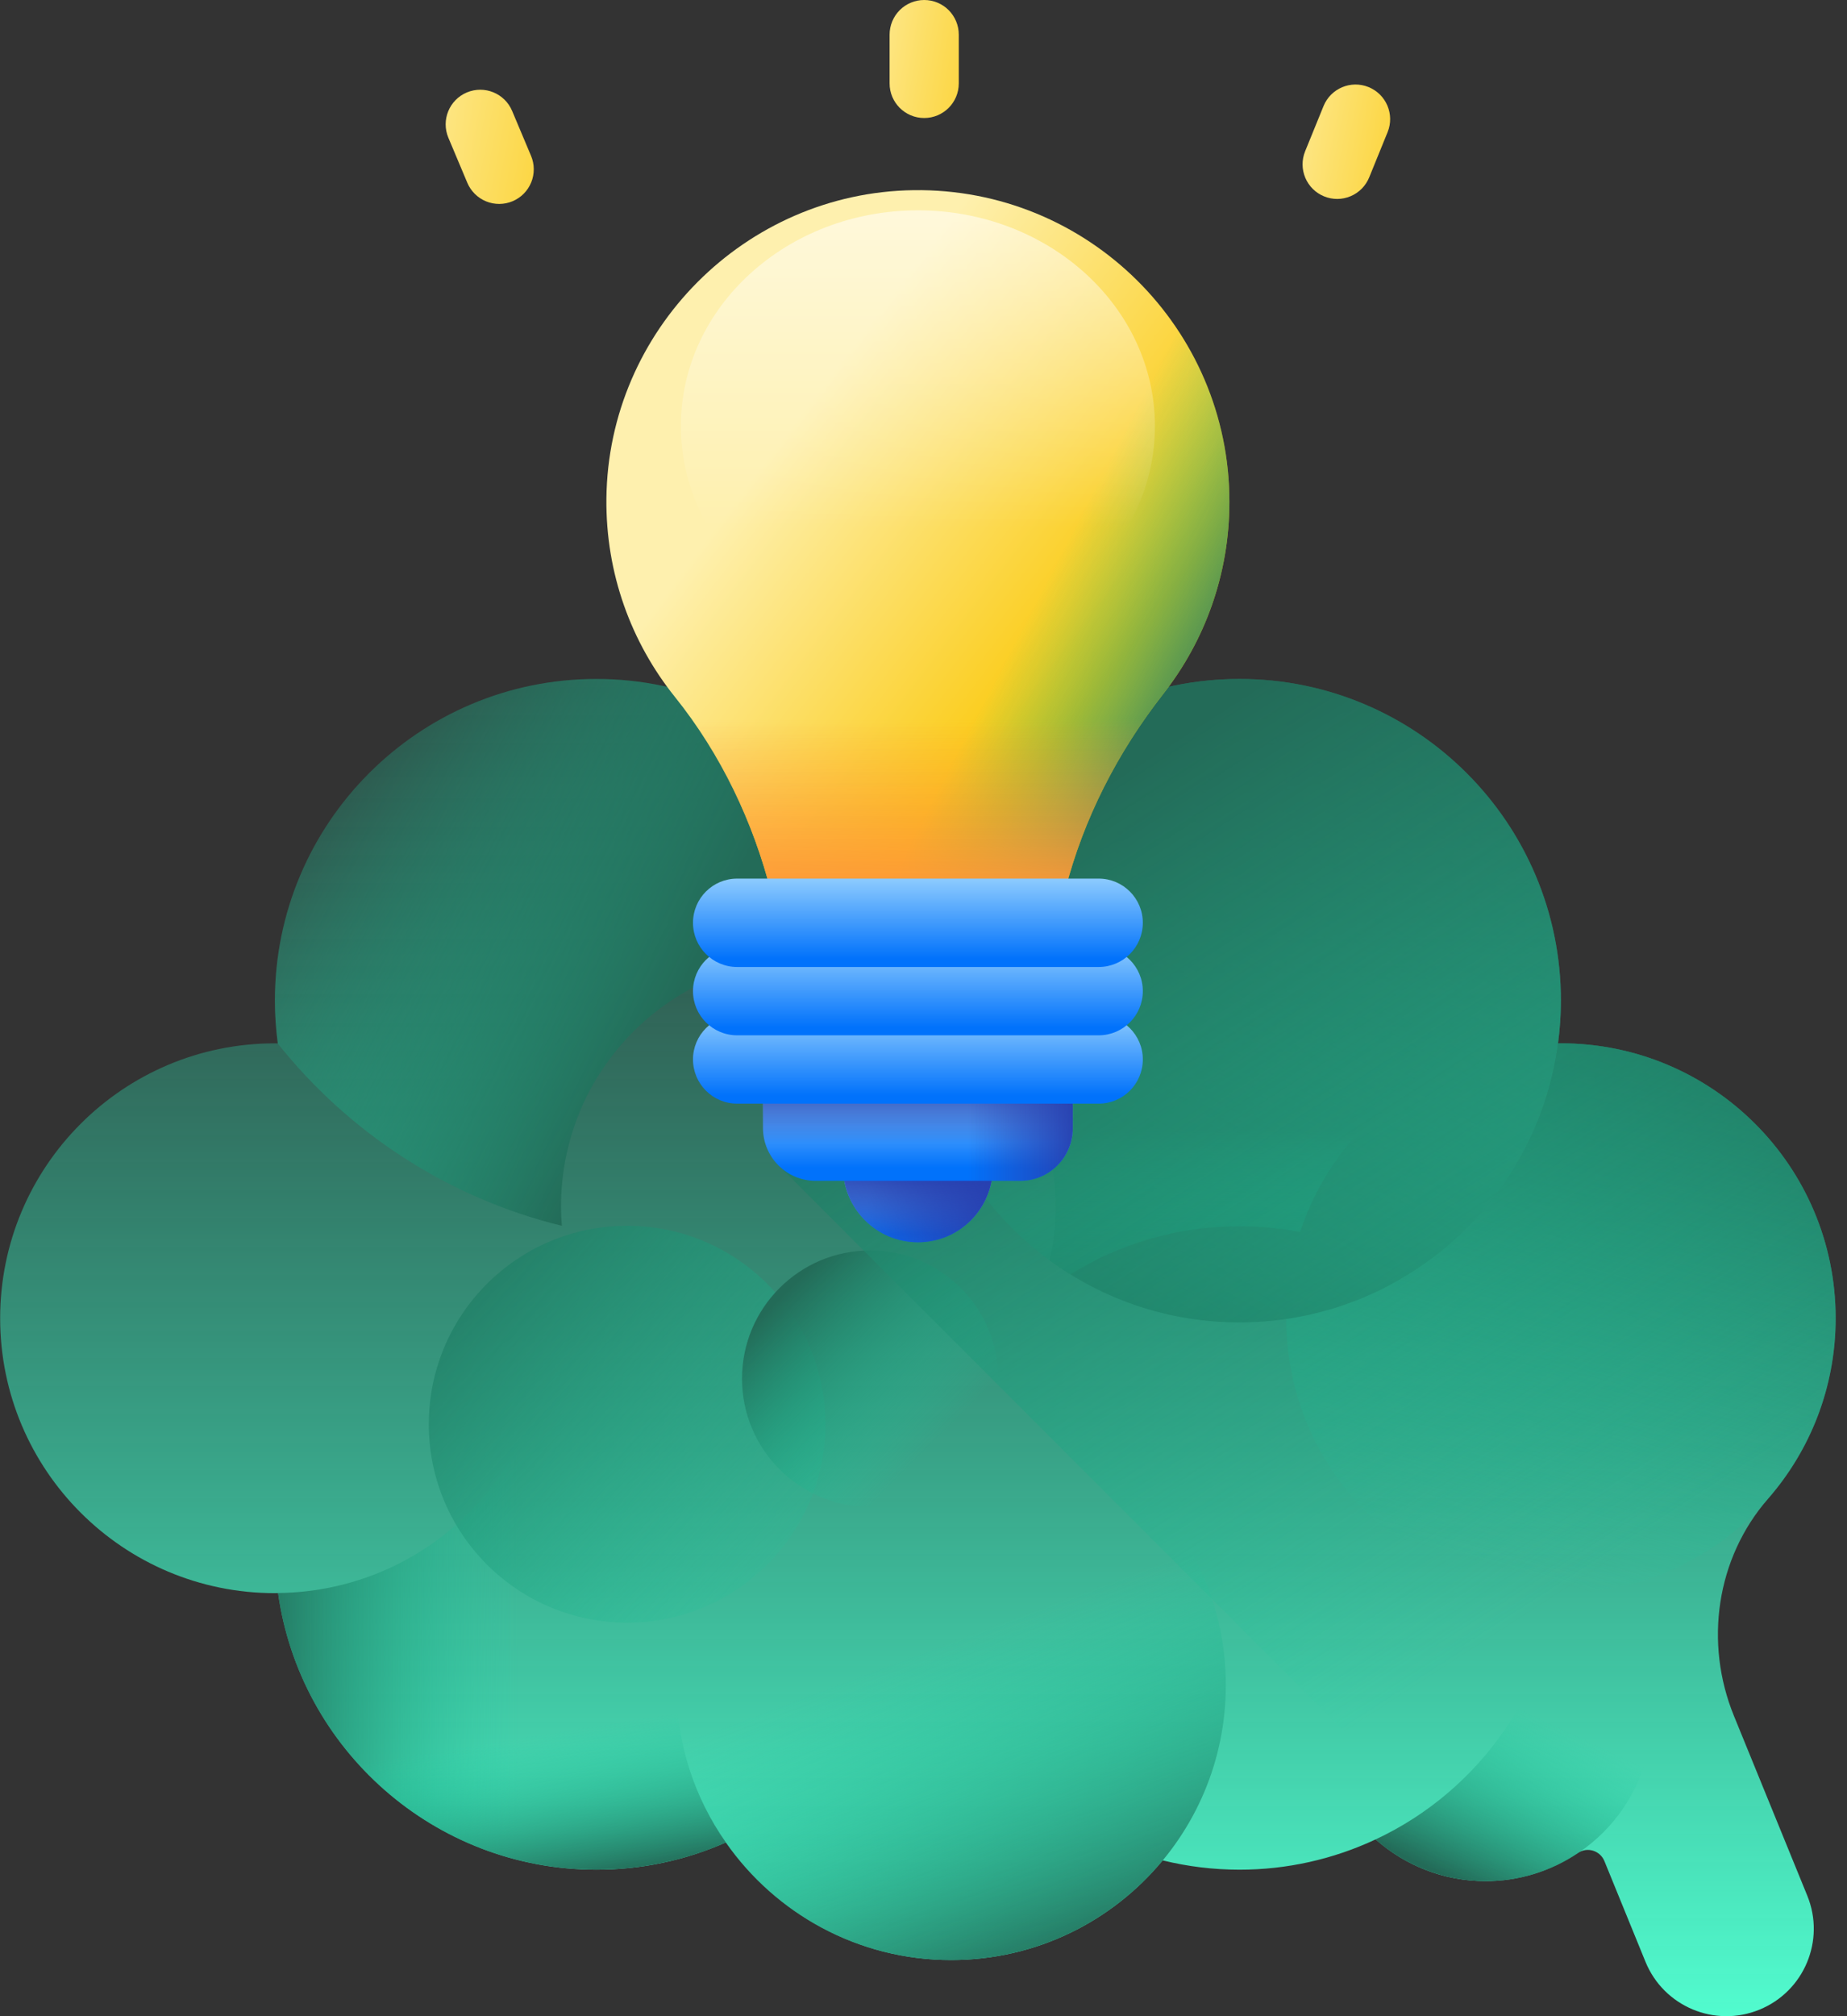 <svg width="110" height="120" viewBox="0 0 110 120" fill="none" xmlns="http://www.w3.org/2000/svg">
<rect x="0" y="0" width="110" height="120" fill="#333333" stroke="none"/>
<path d="M107.635 112.828L103.265 102.123C101.489 97.771 102.212 92.742 105.301 89.2C107.806 86.327 109.324 82.571 109.324 78.459C109.324 69.423 101.998 62.097 92.962 62.097C92.904 62.097 92.846 62.101 92.788 62.102C92.899 61.269 92.962 60.421 92.962 59.557C92.962 48.983 84.389 40.41 73.814 40.41C72.24 40.41 70.711 40.604 69.247 40.962C66.246 37.34 61.714 35.033 56.643 35.033C51.09 35.033 46.187 37.801 43.229 42.031C40.8 40.96 38.174 40.408 35.519 40.41C24.944 40.41 16.371 48.983 16.371 59.557C16.371 60.421 16.434 61.269 16.544 62.102C16.486 62.101 16.429 62.097 16.371 62.097C7.335 62.097 0.009 69.423 0.009 78.459C0.009 87.495 7.335 94.821 16.371 94.821C16.435 94.821 16.498 94.817 16.562 94.816C17.868 104.12 25.855 111.28 35.519 111.28C38.174 111.282 40.8 110.73 43.229 109.659C46.187 113.888 51.09 116.657 56.643 116.657C61.714 116.657 66.246 114.349 69.247 110.727C70.742 111.094 72.275 111.279 73.814 111.28C76.618 111.282 79.388 110.667 81.927 109.477C83.674 111.018 85.963 111.961 88.477 111.961C90.439 111.963 92.358 111.378 93.985 110.28C94.541 109.907 95.299 110.148 95.552 110.768L97.998 116.76C99.085 119.422 102.122 120.698 104.783 119.612C107.445 118.526 108.721 115.489 107.635 112.828Z" fill="url(#paint0_linear_15103_8950)"/>
<path d="M92.959 59.558C92.959 70.132 84.39 78.707 73.816 78.707C69.587 78.707 65.679 77.337 62.511 75.012C62.747 73.979 62.865 72.912 62.865 71.811C62.865 66.027 59.535 61.024 54.689 58.614C55.177 48.478 63.556 40.409 73.816 40.409C84.39 40.409 92.959 48.984 92.959 59.558Z" fill="url(#paint1_linear_15103_8950)"/>
<path d="M92.959 59.558C92.959 60.423 92.903 61.271 92.791 62.102C85.62 62.169 79.56 66.853 77.426 73.328C76.236 73.099 75.027 72.984 73.816 72.985C70.121 72.985 66.673 74.029 63.747 75.849C58.294 72.474 54.666 66.437 54.666 59.558C54.666 48.984 63.242 40.409 73.816 40.409C84.39 40.409 92.959 48.984 92.959 59.558Z" fill="url(#paint2_linear_15103_8950)"/>
<path d="M98.389 102.046C98.389 107.521 93.953 111.963 88.478 111.963C85.968 111.963 83.671 111.025 81.919 109.481C88.141 106.578 92.538 100.417 92.931 93.19C96.171 94.818 98.389 98.171 98.389 102.046Z" fill="url(#paint3_linear_15103_8950)"/>
<path d="M56.643 116.657C65.679 116.657 73.005 109.332 73.005 100.295C73.005 91.259 65.679 83.934 56.643 83.934C47.607 83.934 40.281 91.259 40.281 100.295C40.281 109.332 47.607 116.657 56.643 116.657Z" fill="url(#paint4_linear_15103_8950)"/>
<path d="M54.667 92.134C54.667 102.708 46.092 111.278 35.517 111.278C25.853 111.278 17.862 104.118 16.559 94.813C25.51 94.718 32.732 87.434 32.732 78.46C32.732 76.669 32.446 74.939 31.906 73.328C33.096 73.099 34.306 72.985 35.517 72.985C46.092 72.985 54.667 81.56 54.667 92.134Z" fill="url(#paint5_linear_15103_8950)"/>
<path d="M40.28 100.294C40.28 103.775 41.369 107.01 43.233 109.66C40.875 110.699 38.264 111.278 35.517 111.278C24.944 111.278 16.374 102.708 16.374 92.134C16.374 81.56 24.944 72.985 35.517 72.985C43.318 72.985 50.028 77.651 53.016 84.345C45.727 85.991 40.28 92.505 40.28 100.294Z" fill="url(#paint6_linear_15103_8950)"/>
<path d="M109.324 78.46C109.324 87.495 102.001 94.818 92.96 94.818C83.941 94.818 76.624 87.518 76.602 78.505C85.025 77.275 91.668 70.559 92.791 62.102C92.847 62.096 92.903 62.096 92.96 62.096C102.001 62.096 109.324 69.425 109.324 78.46Z" fill="url(#paint7_linear_15103_8950)"/>
<path d="M73.007 51.393C73.007 60.428 65.679 67.757 56.643 67.757C55.423 67.758 54.206 67.621 53.016 67.347C54.077 64.972 54.667 62.332 54.667 59.558C54.667 51.73 49.967 44.997 43.233 42.026C46.187 37.798 51.095 35.035 56.643 35.035C65.679 35.035 73.007 42.358 73.007 51.393Z" fill="url(#paint8_linear_15103_8950)"/>
<path d="M69.239 40.959C61.17 42.936 55.105 50.04 54.689 58.62C52.656 57.606 50.414 57.079 48.141 57.082C40.004 57.082 33.412 63.674 33.412 71.811C33.412 72.199 33.429 72.581 33.462 72.957C26.673 71.3 20.76 67.403 16.537 62.102H16.543C16.432 61.259 16.376 60.409 16.374 59.558C16.374 48.984 24.944 40.409 35.517 40.409C38.172 40.408 40.799 40.96 43.228 42.032C46.187 37.803 51.09 35.035 56.643 35.035C61.714 35.035 66.24 37.343 69.239 40.959Z" fill="url(#paint9_linear_15103_8950)"/>
<path d="M37.347 96.576C43.87 96.576 49.157 91.289 49.157 84.766C49.157 78.244 43.87 72.957 37.347 72.957C30.825 72.957 25.538 78.244 25.538 84.766C25.538 91.289 30.825 96.576 37.347 96.576Z" fill="url(#paint10_linear_15103_8950)"/>
<path d="M51.823 89.688C56.038 89.688 59.455 86.271 59.455 82.056C59.455 77.841 56.038 74.425 51.823 74.425C47.609 74.425 44.192 77.841 44.192 82.056C44.192 86.271 47.609 89.688 51.823 89.688Z" fill="url(#paint11_linear_15103_8950)"/>
<path d="M107.635 112.828L103.265 102.123C101.489 97.771 102.212 92.742 105.301 89.2C107.806 86.327 109.324 82.571 109.324 78.459C109.324 69.423 101.998 62.097 92.962 62.097C92.904 62.097 92.847 62.101 92.789 62.102C92.899 61.269 92.962 60.421 92.962 59.557C92.962 48.983 84.389 40.41 73.814 40.41C72.24 40.41 70.711 40.604 69.247 40.962C66.246 37.34 61.714 35.033 56.643 35.033C52.805 35.033 49.279 36.356 46.489 38.569V69.481L67.721 90.712L88.953 111.944C90.751 111.861 92.492 111.286 93.985 110.281C94.541 109.908 95.299 110.149 95.553 110.769L97.999 116.761C99.085 119.422 102.123 120.699 104.784 119.613C107.445 118.526 108.721 115.489 107.635 112.828Z" fill="url(#paint12_linear_15103_8950)"/>
<path d="M54.667 73.937C57.128 73.937 59.123 71.942 59.123 69.481C59.123 67.019 57.128 65.024 54.667 65.024C52.206 65.024 50.21 67.019 50.21 69.481C50.21 71.942 52.206 73.937 54.667 73.937Z" fill="url(#paint13_linear_15103_8950)"/>
<path d="M54.667 73.937C57.128 73.937 59.123 71.942 59.123 69.481C59.123 67.019 57.128 65.024 54.667 65.024C52.206 65.024 50.21 67.019 50.21 69.481C50.21 71.942 52.206 73.937 54.667 73.937Z" fill="url(#paint14_linear_15103_8950)"/>
<path d="M54.667 73.937C57.128 73.937 59.123 71.942 59.123 69.481C59.123 67.019 57.128 65.024 54.667 65.024C52.206 65.024 50.21 67.019 50.21 69.481C50.21 71.942 52.206 73.937 54.667 73.937Z" fill="url(#paint15_linear_15103_8950)"/>
<path d="M60.755 70.281H48.579C46.846 70.281 45.442 68.876 45.442 67.144V63.187H63.892V67.144C63.892 68.877 62.487 70.281 60.755 70.281Z" fill="url(#paint16_linear_15103_8950)"/>
<path d="M60.755 70.281H48.579C46.846 70.281 45.442 68.876 45.442 67.144V63.187H63.892V67.144C63.892 68.877 62.487 70.281 60.755 70.281Z" fill="url(#paint17_linear_15103_8950)"/>
<path d="M63.891 63.188V67.145C63.891 68.878 62.487 70.282 60.754 70.282H54.666V63.188H63.891Z" fill="url(#paint18_linear_15103_8950)"/>
<path d="M73.219 29.87C73.219 19.536 64.77 11.175 54.402 11.319C44.383 11.459 36.218 19.655 36.115 29.674C36.069 34.142 37.602 38.249 40.19 41.473C42.938 44.896 44.854 48.91 45.941 53.162L46.077 53.695H63.256L63.434 52.998C64.527 48.723 66.567 44.767 69.286 41.292C71.75 38.144 73.219 34.179 73.219 29.87Z" fill="url(#paint19_linear_15103_8950)"/>
<path d="M54.403 11.319C52.989 11.34 51.582 11.524 50.21 11.867V53.695H63.256L63.434 52.998C64.528 48.723 66.567 44.767 69.287 41.292C71.751 38.144 73.219 34.178 73.219 29.87C73.219 19.536 64.77 11.175 54.403 11.319Z" fill="url(#paint20_linear_15103_8950)"/>
<path d="M54.666 38.202C62.462 38.202 68.782 32.453 68.782 25.361C68.782 18.269 62.462 12.519 54.666 12.519C46.871 12.519 40.551 18.269 40.551 25.361C40.551 32.453 46.871 38.202 54.666 38.202Z" fill="url(#paint21_linear_15103_8950)"/>
<path d="M36.115 29.674C36.069 34.142 37.602 38.249 40.19 41.474C42.938 44.896 44.854 48.91 45.941 53.162L46.077 53.695H63.256L63.434 52.998C64.527 48.723 66.567 44.767 69.286 41.292C71.75 38.144 73.219 34.178 73.219 29.87C73.218 29.61 73.211 29.349 73.199 29.089H36.136C36.127 29.284 36.117 29.478 36.115 29.674Z" fill="url(#paint22_linear_15103_8950)"/>
<path d="M65.431 65.687H43.903C42.45 65.687 41.272 64.509 41.272 63.056C41.272 61.603 42.45 60.425 43.903 60.425H65.431C66.884 60.425 68.062 61.603 68.062 63.056C68.062 64.509 66.884 65.687 65.431 65.687Z" fill="url(#paint23_linear_15103_8950)"/>
<path d="M65.431 61.621H43.903C42.45 61.621 41.272 60.443 41.272 58.99C41.272 57.537 42.45 56.359 43.903 56.359H65.431C66.884 56.359 68.062 57.537 68.062 58.99C68.062 60.443 66.884 61.621 65.431 61.621Z" fill="url(#paint24_linear_15103_8950)"/>
<path d="M65.431 57.554H43.903C42.45 57.554 41.272 56.377 41.272 54.923C41.272 53.47 42.45 52.292 43.903 52.292H65.431C66.884 52.292 68.062 53.47 68.062 54.923C68.062 56.377 66.884 57.554 65.431 57.554Z" fill="url(#paint25_linear_15103_8950)"/>
<path d="M55.041 1.33377e-08C54.771 -3.07715e-05 54.503 0.053 54.253 0.157C54.003 0.26 53.776 0.412 53.585 0.603C53.393 0.795 53.242 1.022 53.138 1.272C53.035 1.522 52.981 1.789 52.981 2.06V4.965C52.981 6.102 53.904 7.024 55.041 7.024C56.179 7.024 57.101 6.102 57.101 4.965V2.06C57.101 1.789 57.048 1.522 56.944 1.272C56.841 1.022 56.689 0.795 56.498 0.603C56.307 0.412 56.08 0.26 55.83 0.157C55.58 0.053 55.312 -3.07715e-05 55.041 1.33377e-08Z" fill="url(#paint26_linear_15103_8950)"/>
<path d="M81.544 10.558L82.639 7.868C83.068 6.814 82.562 5.612 81.508 5.183C80.455 4.754 79.253 5.26 78.824 6.314L77.728 9.004C77.626 9.255 77.575 9.523 77.576 9.793C77.578 10.064 77.633 10.331 77.738 10.581C77.843 10.83 77.996 11.056 78.188 11.246C78.381 11.436 78.609 11.587 78.859 11.688C79.11 11.791 79.378 11.842 79.648 11.841C79.919 11.839 80.186 11.784 80.436 11.679C80.685 11.574 80.911 11.421 81.101 11.229C81.291 11.036 81.442 10.808 81.544 10.558Z" fill="url(#paint27_linear_15103_8950)"/>
<path d="M30.529 11.976C30.778 11.871 31.005 11.718 31.195 11.526C31.385 11.333 31.535 11.105 31.637 10.855C31.739 10.604 31.791 10.336 31.789 10.066C31.788 9.795 31.733 9.527 31.628 9.278L30.5 6.601C30.059 5.553 28.851 5.061 27.802 5.503C26.754 5.944 26.262 7.152 26.704 8.201L27.831 10.878C27.936 11.127 28.089 11.353 28.282 11.543C28.474 11.733 28.702 11.884 28.953 11.986C29.203 12.088 29.471 12.139 29.742 12.138C30.012 12.136 30.28 12.081 30.529 11.976Z" fill="url(#paint28_linear_15103_8950)"/>
<defs>
<linearGradient id="paint0_linear_15103_8950" x1="54.666" y1="35.033" x2="54.666" y2="119.999" gradientUnits="userSpaceOnUse">
<stop stop-color="#1BD2A4" stop-opacity="0"/>
<stop offset="1" stop-color="#52FCCF"/>
</linearGradient>
<linearGradient id="paint1_linear_15103_8950" x1="89" y1="31.5" x2="63" y2="79" gradientUnits="userSpaceOnUse">
<stop stop-color="#1BD2A4" stop-opacity="0"/>
<stop offset="1" stop-color="#236B58"/>
</linearGradient>
<linearGradient id="paint2_linear_15103_8950" x1="73.725" y1="67.223" x2="73.591" y2="78.832" gradientUnits="userSpaceOnUse">
<stop stop-color="#1BD2A4" stop-opacity="0"/>
<stop offset="1" stop-color="#236B58"/>
</linearGradient>
<linearGradient id="paint3_linear_15103_8950" x1="92.209" y1="102.496" x2="87.605" y2="112.304" gradientUnits="userSpaceOnUse">
<stop stop-color="#1BD2A4" stop-opacity="0"/>
<stop offset="1" stop-color="#236B58"/>
</linearGradient>
<linearGradient id="paint4_linear_15103_8950" x1="55.779" y1="97.992" x2="62.985" y2="117.208" gradientUnits="userSpaceOnUse">
<stop stop-color="#1BD2A4" stop-opacity="0"/>
<stop offset="1" stop-color="#236B58"/>
</linearGradient>
<linearGradient id="paint5_linear_15103_8950" x1="30.875" y1="92.131" x2="14.806" y2="92.131" gradientUnits="userSpaceOnUse">
<stop stop-color="#1BD2A4" stop-opacity="0"/>
<stop offset="1" stop-color="#236B58"/>
</linearGradient>
<linearGradient id="paint6_linear_15103_8950" x1="36.842" y1="102.499" x2="38.243" y2="111.306" gradientUnits="userSpaceOnUse">
<stop stop-color="#1BD2A4" stop-opacity="0"/>
<stop offset="1" stop-color="#236B58"/>
</linearGradient>
<linearGradient id="paint7_linear_15103_8950" x1="86.5" y1="92.5" x2="94.996" y2="61.895" gradientUnits="userSpaceOnUse">
<stop stop-color="#1BD2A4" stop-opacity="0"/>
<stop offset="1" stop-color="#236B58"/>
</linearGradient>
<linearGradient id="paint8_linear_15103_8950" x1="51.938" y1="47.38" x2="41.796" y2="40.308" gradientUnits="userSpaceOnUse">
<stop stop-color="#1BD2A4" stop-opacity="0"/>
<stop offset="1" stop-color="#236B58"/>
</linearGradient>
<linearGradient id="paint9_linear_15103_8950" x1="19" y1="42" x2="43" y2="54" gradientUnits="userSpaceOnUse">
<stop stop-color="#1BD2A4" stop-opacity="0"/>
<stop offset="1" stop-color="#236B58"/>
</linearGradient>
<linearGradient id="paint10_linear_15103_8950" x1="22.5" y1="73" x2="49" y2="97" gradientUnits="userSpaceOnUse">
<stop stop-color="#236B58"/>
<stop offset="0.992" stop-color="#1BD2A4" stop-opacity="0"/>
</linearGradient>
<linearGradient id="paint11_linear_15103_8950" x1="46.743" y1="76.975" x2="55.745" y2="85.978" gradientUnits="userSpaceOnUse">
<stop stop-color="#236B58"/>
<stop offset="0.992" stop-color="#1BD2A4" stop-opacity="0"/>
</linearGradient>
<linearGradient id="paint12_linear_15103_8950" x1="78" y1="104.5" x2="48" y2="58" gradientUnits="userSpaceOnUse">
<stop stop-color="#1BD2A4" stop-opacity="0"/>
<stop offset="1" stop-color="#236B58"/>
</linearGradient>
<linearGradient id="paint13_linear_15103_8950" x1="54.667" y1="69.475" x2="54.667" y2="73.463" gradientUnits="userSpaceOnUse">
<stop stop-color="#8AC9FE"/>
<stop offset="1" stop-color="#0172FB"/>
</linearGradient>
<linearGradient id="paint14_linear_15103_8950" x1="51.67" y1="69.481" x2="59.431" y2="69.481" gradientUnits="userSpaceOnUse">
<stop stop-color="#2740B0" stop-opacity="0"/>
<stop offset="1" stop-color="#2740B0"/>
</linearGradient>
<linearGradient id="paint15_linear_15103_8950" x1="54.201" y1="75.128" x2="54.64" y2="69.805" gradientUnits="userSpaceOnUse">
<stop stop-color="#2740B0" stop-opacity="0"/>
<stop offset="1" stop-color="#2740B0"/>
</linearGradient>
<linearGradient id="paint16_linear_15103_8950" x1="54.667" y1="64.975" x2="54.667" y2="69.496" gradientUnits="userSpaceOnUse">
<stop stop-color="#8AC9FE"/>
<stop offset="1" stop-color="#0172FB"/>
</linearGradient>
<linearGradient id="paint17_linear_15103_8950" x1="54.667" y1="68.048" x2="54.667" y2="64.37" gradientUnits="userSpaceOnUse">
<stop stop-color="#2740B0" stop-opacity="0"/>
<stop offset="1" stop-color="#2740B0"/>
</linearGradient>
<linearGradient id="paint18_linear_15103_8950" x1="57.651" y1="66.735" x2="64.272" y2="66.735" gradientUnits="userSpaceOnUse">
<stop stop-color="#2740B0" stop-opacity="0"/>
<stop offset="1" stop-color="#2740B0"/>
</linearGradient>
<linearGradient id="paint19_linear_15103_8950" x1="46.04" y1="26.853" x2="65.136" y2="41.339" gradientUnits="userSpaceOnUse">
<stop stop-color="#FEF0AE"/>
<stop offset="1" stop-color="#FAC600"/>
</linearGradient>
<linearGradient id="paint20_linear_15103_8950" x1="61.555" y1="36.074" x2="73.084" y2="42.089" gradientUnits="userSpaceOnUse">
<stop stop-color="#1BD2A4" stop-opacity="0"/>
<stop offset="1" stop-color="#236B58"/>
</linearGradient>
<linearGradient id="paint21_linear_15103_8950" x1="54.666" y1="31.336" x2="54.666" y2="-2.818" gradientUnits="userSpaceOnUse">
<stop stop-color="white" stop-opacity="0"/>
<stop offset="1" stop-color="white"/>
</linearGradient>
<linearGradient id="paint22_linear_15103_8950" x1="54.666" y1="42.797" x2="54.666" y2="53.327" gradientUnits="userSpaceOnUse">
<stop stop-color="#FE9738" stop-opacity="0"/>
<stop offset="1" stop-color="#FE9738"/>
</linearGradient>
<linearGradient id="paint23_linear_15103_8950" x1="54.667" y1="60.537" x2="54.667" y2="65.205" gradientUnits="userSpaceOnUse">
<stop stop-color="#8AC9FE"/>
<stop offset="1" stop-color="#0172FB"/>
</linearGradient>
<linearGradient id="paint24_linear_15103_8950" x1="54.667" y1="56.47" x2="54.667" y2="61.139" gradientUnits="userSpaceOnUse">
<stop stop-color="#8AC9FE"/>
<stop offset="1" stop-color="#0172FB"/>
</linearGradient>
<linearGradient id="paint25_linear_15103_8950" x1="54.667" y1="52.404" x2="54.667" y2="57.072" gradientUnits="userSpaceOnUse">
<stop stop-color="#8AC9FE"/>
<stop offset="1" stop-color="#0172FB"/>
</linearGradient>
<linearGradient id="paint26_linear_15103_8950" x1="49.209" y1="2.409" x2="62.758" y2="4.972" gradientUnits="userSpaceOnUse">
<stop stop-color="#FEF0AE"/>
<stop offset="1" stop-color="#FAC600"/>
</linearGradient>
<linearGradient id="paint27_linear_15103_8950" x1="74.306" y1="7.324" x2="87.961" y2="9.907" gradientUnits="userSpaceOnUse">
<stop stop-color="#FEF0AE"/>
<stop offset="1" stop-color="#FAC600"/>
</linearGradient>
<linearGradient id="paint28_linear_15103_8950" x1="22" y1="7.383" x2="38.646" y2="10.533" gradientUnits="userSpaceOnUse">
<stop stop-color="#FEF0AE"/>
<stop offset="1" stop-color="#FAC600"/>
</linearGradient>
</defs>
</svg>
